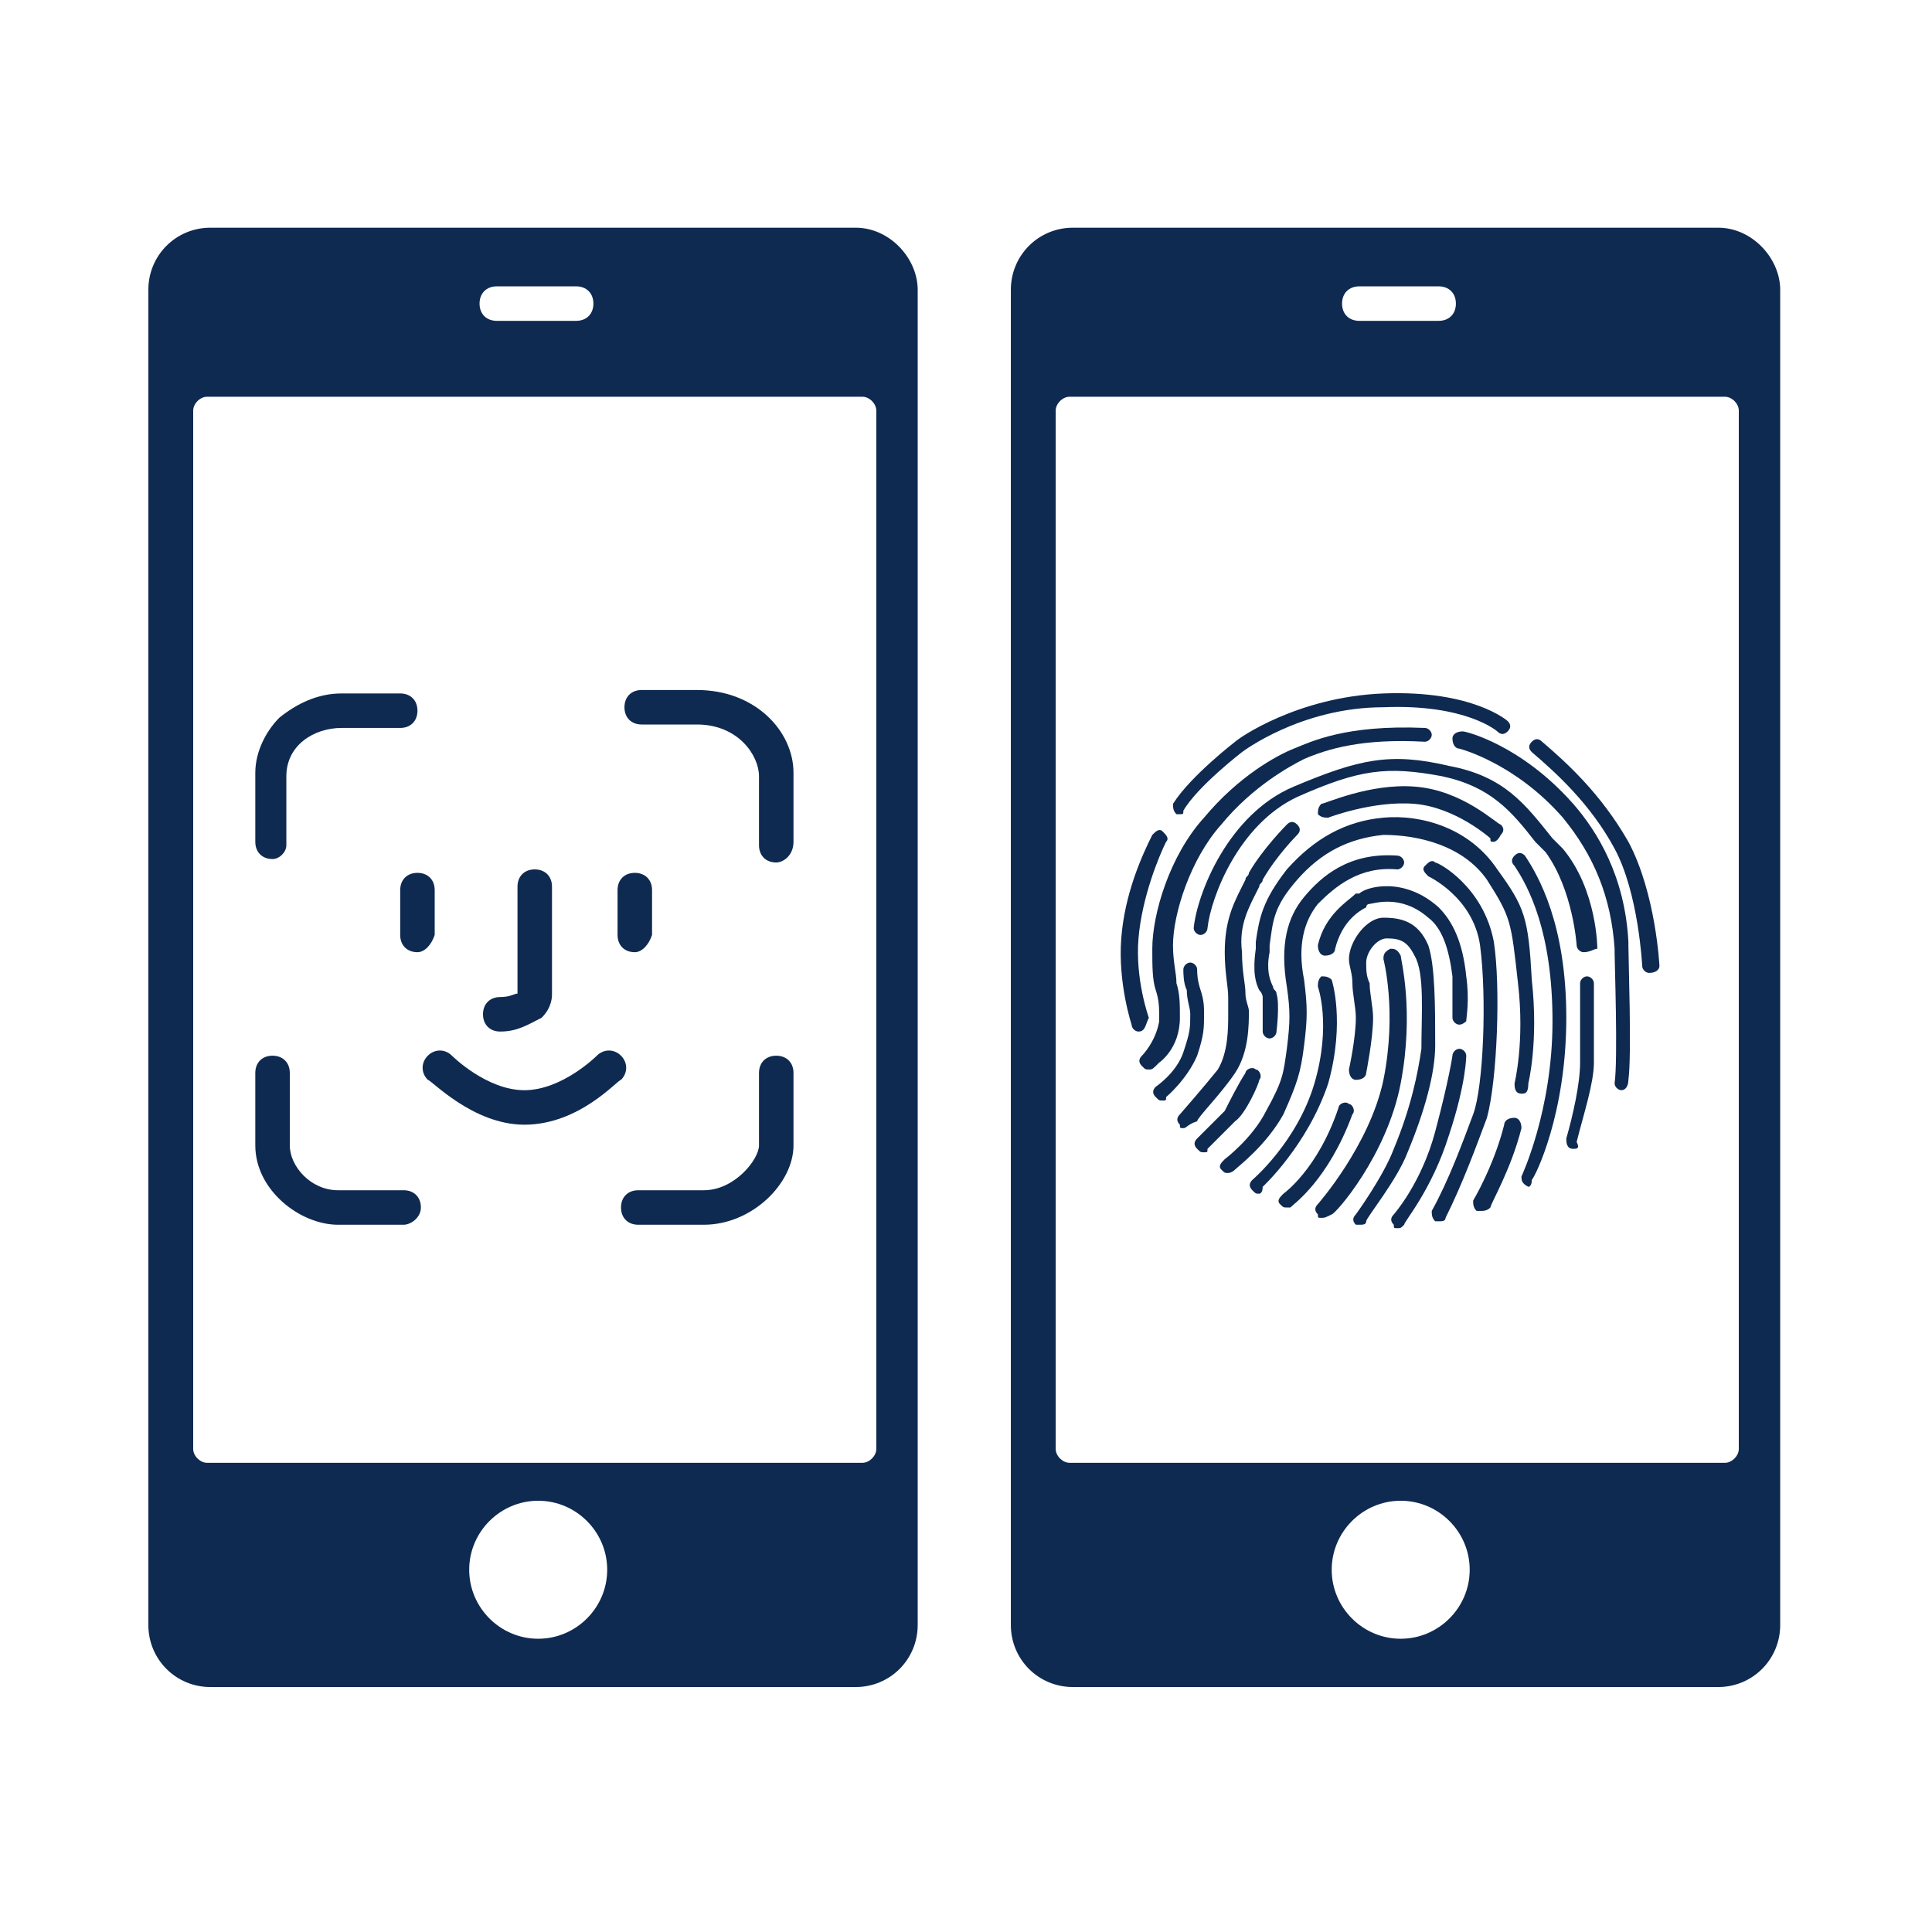 <?xml version="1.0" encoding="utf-8"?>
<!-- Generator: Adobe Illustrator 25.4.1, SVG Export Plug-In . SVG Version: 6.00 Build 0)  -->
<svg version="1.1" id="Lag_1" xmlns="http://www.w3.org/2000/svg" xmlns:xlink="http://www.w3.org/1999/xlink" x="0px" y="0px"
	 viewBox="0 0 56 56" style="enable-background:new 0 0 56 56;" xml:space="preserve">
<style type="text/css">
	.st0{fill:#0F2A51;}
	.st1{fill:none;}
	.st2{clip-path:url(#SVGID_00000068670079272225328990000012250136505683300001_);fill:#0F2A51;}
	.st3{fill:#F90C34;}
	.st4{fill:#FFFFFF;}
	.st5{fill:none;stroke:#FFFFFF;stroke-width:1.619;stroke-miterlimit:10;}
	.st6{fill:none;stroke:#0F2A51;stroke-width:3;stroke-linecap:round;stroke-miterlimit:10;}
</style>
<path class="st0" d="M24.8,6.6H6.1c-1,0-1.8,0.8-1.8,1.8v38.7c0,1,0.8,1.8,1.8,1.8h18.7c1,0,1.8-0.8,1.8-1.8V8.4
	C26.6,7.5,25.8,6.6,24.8,6.6z M14.4,8.3h2.3c0.3,0,0.5,0.2,0.5,0.5s-0.2,0.5-0.5,0.5h-2.3c-0.3,0-0.5-0.2-0.5-0.5S14.1,8.3,14.4,8.3
	z M15.6,47.5c-1.1,0-2-0.9-2-2c0-1.1,0.9-2,2-2c1.1,0,2,0.9,2,2C17.6,46.6,16.7,47.5,15.6,47.5z M25.4,42c0,0.2-0.2,0.4-0.4,0.4h-19
	c-0.2,0-0.4-0.2-0.4-0.4V11.9c0-0.2,0.2-0.4,0.4-0.4h19c0.2,0,0.4,0.2,0.4,0.4V42z"/>
<path class="st0" d="M49.8,6.6H31.1c-1,0-1.8,0.8-1.8,1.8v38.7c0,1,0.8,1.8,1.8,1.8h18.7c1,0,1.8-0.8,1.8-1.8V8.4
	C51.6,7.5,50.8,6.6,49.8,6.6z M39.4,8.3h2.3c0.3,0,0.5,0.2,0.5,0.5s-0.2,0.5-0.5,0.5h-2.3c-0.3,0-0.5-0.2-0.5-0.5S39.1,8.3,39.4,8.3
	z M40.6,47.5c-1.1,0-2-0.9-2-2c0-1.1,0.9-2,2-2c1.1,0,2,0.9,2,2C42.6,46.6,41.7,47.5,40.6,47.5z M50.4,42c0,0.2-0.2,0.4-0.4,0.4h-19
	c-0.2,0-0.4-0.2-0.4-0.4V11.9c0-0.2,0.2-0.4,0.4-0.4h19c0.2,0,0.4,0.2,0.4,0.4V42z"/>
<path class="st0" d="M37.3,35c-0.1,0-0.1,0-0.2-0.1c-0.1-0.1,0-0.2,0.1-0.3c0,0,1-0.7,1.6-2.5c0-0.1,0.2-0.2,0.3-0.1
	c0.1,0,0.2,0.2,0.1,0.3c-0.7,1.9-1.7,2.6-1.8,2.7C37.4,35,37.3,35,37.3,35z"/>
<path class="st0" d="M38.3,35.3c-0.1,0-0.1,0-0.1-0.1c-0.1-0.1-0.1-0.2,0-0.3c0,0,1.5-1.7,1.9-3.6c0.4-2,0-3.5,0-3.5
	c0-0.1,0-0.2,0.2-0.3c0.1,0,0.2,0,0.3,0.2c0,0.1,0.4,1.6,0,3.7c-0.4,2.1-1.9,3.8-2,3.8C38.4,35.3,38.4,35.3,38.3,35.3z"/>
<path class="st0" d="M39.4,35.5c0,0-0.1,0-0.1,0c-0.1-0.1-0.1-0.2,0-0.3c0,0,0.8-1.1,1.1-1.9c0.5-1.2,0.7-2.2,0.8-2.9
	c0-1,0.1-2.2-0.2-2.7c-0.2-0.4-0.4-0.5-0.8-0.5c-0.3,0-0.6,0.4-0.6,0.7c0,0.2,0,0.4,0.1,0.6c0,0.3,0.1,0.7,0.1,1
	c0,0.6-0.2,1.6-0.2,1.6c0,0.1-0.1,0.2-0.3,0.2c-0.1,0-0.2-0.1-0.2-0.3c0,0,0.2-0.9,0.2-1.5c0-0.3-0.1-0.7-0.1-1
	c0-0.3-0.1-0.5-0.1-0.7c0-0.5,0.5-1.2,1-1.2c0.5,0,1,0.1,1.3,0.8c0.2,0.6,0.2,1.8,0.2,2.9c0,0.8-0.3,1.9-0.8,3.1
	c-0.3,0.8-1.2,1.9-1.2,2C39.6,35.5,39.5,35.5,39.4,35.5z"/>
<path class="st0" d="M40.5,35.6c-0.1,0-0.1,0-0.1-0.1c-0.1-0.1-0.1-0.2,0-0.3c0,0,0.8-0.9,1.2-2.4c0.4-1.5,0.5-2.2,0.5-2.2
	c0-0.1,0.1-0.2,0.2-0.2c0,0,0,0,0,0c0.1,0,0.2,0.1,0.2,0.2c0,0,0,0.8-0.5,2.3c-0.5,1.6-1.3,2.5-1.3,2.6
	C40.6,35.6,40.6,35.6,40.5,35.6z"/>
<path class="st0" d="M42.3,29.7C42.3,29.7,42.3,29.7,42.3,29.7c-0.1,0-0.2-0.1-0.2-0.2c0,0,0-0.6,0-1.2c-0.1-0.8-0.3-1.4-0.7-1.7
	c-0.8-0.7-1.6-0.4-1.7-0.4c0,0-0.1,0-0.1,0.1c-0.2,0.1-0.7,0.4-0.9,1.2c0,0.1-0.1,0.2-0.3,0.2c-0.1,0-0.2-0.1-0.2-0.3
	c0.2-0.9,0.9-1.3,1.1-1.5c0,0,0.1,0,0.1,0c0.2-0.2,1.3-0.5,2.3,0.4c0.4,0.4,0.7,1,0.8,2c0.1,0.7,0,1.2,0,1.3
	C42.5,29.6,42.4,29.7,42.3,29.7z M39.7,26.2C39.7,26.2,39.7,26.2,39.7,26.2C39.7,26.2,39.7,26.2,39.7,26.2z"/>
<path class="st0" d="M36.5,34.6c-0.1,0-0.1,0-0.2-0.1c-0.1-0.1-0.1-0.2,0-0.3c0,0,1.3-1.1,1.8-2.8c0.5-1.7,0.1-2.8,0.1-2.8
	c0-0.1,0-0.2,0.1-0.3c0.1,0,0.2,0,0.3,0.1c0,0,0.4,1.2-0.1,3c-0.6,1.8-1.9,3-1.9,3C36.6,34.6,36.5,34.6,36.5,34.6z"/>
<path class="st0" d="M35.6,34c-0.1,0-0.1,0-0.2-0.1c-0.1-0.1,0-0.2,0.1-0.3l0,0c0,0,0.8-0.6,1.2-1.4c0.5-0.9,0.5-1.1,0.6-1.8
	c0.1-0.8,0.1-1.1,0-1.8c-0.2-1.2,0-2,0.5-2.6c0.5-0.6,1.3-1.3,2.7-1.2c0.1,0,0.2,0.1,0.2,0.2c0,0.1-0.1,0.2-0.2,0.2
	c-1.1-0.1-1.8,0.5-2.3,1c-0.4,0.5-0.6,1.2-0.4,2.2c0.1,0.8,0.1,1.1,0,1.9c-0.1,0.8-0.2,1.1-0.6,2c-0.5,0.9-1.3,1.5-1.4,1.6
	C35.7,34,35.6,34,35.6,34z"/>
<path class="st0" d="M41.7,35.4c0,0-0.1,0-0.1,0c-0.1-0.1-0.1-0.2-0.1-0.3c0.5-0.9,0.9-2,1.2-2.8c0.3-0.8,0.4-3.4,0.2-4.9
	c-0.2-1.4-1.5-2-1.5-2c-0.1-0.1-0.2-0.2-0.1-0.3c0.1-0.1,0.2-0.2,0.3-0.1c0.1,0,1.4,0.7,1.7,2.3c0.2,1.3,0.1,4-0.2,5.1
	c-0.3,0.8-0.7,1.9-1.2,2.9C41.9,35.4,41.8,35.4,41.7,35.4z"/>
<path class="st0" d="M42.9,35.1c0,0-0.1,0-0.1,0c-0.1-0.1-0.1-0.2-0.1-0.3c0,0,0.6-1,0.9-2.2c0-0.1,0.1-0.2,0.3-0.2
	c0.1,0,0.2,0.1,0.2,0.3c-0.3,1.2-0.9,2.2-0.9,2.3C43.1,35.1,43,35.1,42.9,35.1z"/>
<path class="st0" d="M45.6,33.3C45.6,33.3,45.6,33.3,45.6,33.3c-0.2,0-0.2-0.2-0.2-0.3c0.2-0.7,0.4-1.6,0.4-2.2v-2.3
	c0-0.1,0.1-0.2,0.2-0.2c0.1,0,0.2,0.1,0.2,0.2v2.3c0,0.6-0.3,1.5-0.5,2.3C45.8,33.3,45.7,33.3,45.6,33.3z"/>
<path class="st0" d="M44.3,34.4C44.2,34.4,44.2,34.4,44.3,34.4c-0.2-0.1-0.2-0.2-0.2-0.3l0,0c0,0,0.9-1.9,0.9-4.5
	c0-2.6-0.7-3.9-1.1-4.5c-0.1-0.1-0.1-0.2,0-0.3c0.1-0.1,0.2-0.1,0.3,0c0.4,0.6,1.2,2,1.2,4.7c0,2.8-0.9,4.6-1,4.7
	C44.4,34.4,44.3,34.4,44.3,34.4z"/>
<path class="st0" d="M43.3,24.4c-0.1,0-0.1,0-0.1-0.1c0,0-1-0.9-2.2-1c-1.2-0.1-2.5,0.4-2.5,0.4c-0.1,0-0.2,0-0.3-0.1
	c0-0.1,0-0.2,0.1-0.3c0.1,0,1.4-0.6,2.7-0.5c1.4,0.1,2.4,1.1,2.5,1.1c0.1,0.1,0.1,0.2,0,0.3C43.4,24.4,43.3,24.4,43.3,24.4z"/>
<path class="st0" d="M44.1,31.7C44,31.7,44,31.7,44.1,31.7c-0.2,0-0.2-0.2-0.2-0.3c0,0,0.3-1.2,0.1-2.9c-0.2-1.8-0.2-1.9-0.9-3
	c-0.7-1-2-1.3-3-1.3c-1,0.1-1.8,0.5-2.5,1.3c-0.7,0.8-0.7,1.2-0.8,1.9c0,0.1,0,0.1,0,0.2c-0.1,0.5,0,0.8,0.1,1
	c0,0.1,0.1,0.1,0.1,0.2c0.1,0.3,0,1.1,0,1.1c0,0.1-0.1,0.2-0.2,0.2c-0.1,0-0.2-0.1-0.2-0.2c0-0.1,0-0.7,0-1c0,0,0-0.1-0.1-0.2
	c-0.1-0.2-0.2-0.5-0.1-1.2c0-0.1,0-0.1,0-0.2c0.1-0.7,0.2-1.2,0.9-2.1c0.8-0.9,1.7-1.4,2.8-1.5c1.1-0.1,2.5,0.3,3.3,1.5
	c0.8,1.1,0.9,1.4,1,3.2c0.2,1.8-0.1,3-0.1,3C44.3,31.7,44.2,31.7,44.1,31.7z"/>
<path class="st0" d="M34.9,33.4c-0.1,0-0.1,0-0.2-0.1c-0.1-0.1-0.1-0.2,0-0.3c0,0,0.6-0.6,0.8-0.8c0.1-0.2,0.4-0.8,0.6-1.1
	c0-0.1,0.2-0.2,0.3-0.1c0.1,0,0.2,0.2,0.1,0.3c0,0.1-0.4,1-0.7,1.2c-0.2,0.2-0.8,0.8-0.8,0.8C35,33.4,35,33.4,34.9,33.4z"/>
<path class="st0" d="M34.3,32.7c-0.1,0-0.1,0-0.1-0.1c-0.1-0.1-0.1-0.2,0-0.3c0,0,0.7-0.8,1.1-1.3c0.3-0.5,0.3-1.2,0.3-1.6
	c0-0.1,0-0.3,0-0.5c0-0.3-0.1-0.7-0.1-1.3c0-1,0.3-1.5,0.6-2.1c0-0.1,0.1-0.1,0.1-0.2c0.4-0.7,1.1-1.4,1.1-1.4
	c0.1-0.1,0.2-0.1,0.3,0c0.1,0.1,0.1,0.2,0,0.3c0,0-0.6,0.6-1,1.3c0,0.1-0.1,0.1-0.1,0.2c-0.3,0.6-0.6,1.1-0.5,1.9
	c0,0.6,0.1,0.9,0.1,1.2c0,0.2,0.1,0.4,0.1,0.5c0,0.4,0,1.2-0.4,1.8c-0.4,0.6-1.1,1.3-1.1,1.4C34.4,32.6,34.4,32.7,34.3,32.7z"/>
<path class="st0" d="M33.7,31.9c-0.1,0-0.1,0-0.2-0.1c-0.1-0.1-0.1-0.2,0-0.3c0,0,0.6-0.4,0.8-1c0.2-0.6,0.2-0.7,0.2-1.1
	c0-0.2-0.1-0.4-0.1-0.7c-0.1-0.2-0.1-0.5-0.1-0.6c0-0.1,0.1-0.2,0.2-0.2c0.1,0,0.2,0.1,0.2,0.2c0,0.1,0,0.3,0.1,0.6
	c0.1,0.3,0.1,0.5,0.1,0.7c0,0.4,0,0.6-0.2,1.2c-0.3,0.7-0.9,1.2-0.9,1.2C33.8,31.9,33.8,31.9,33.7,31.9z"/>
<path class="st0" d="M33,29.9c-0.1,0-0.2-0.1-0.2-0.2c0,0-0.4-1.2-0.3-2.5c0.1-1.3,0.6-2.4,0.9-3c0.1-0.1,0.2-0.2,0.3-0.1
	c0.1,0.1,0.2,0.2,0.1,0.3c-0.2,0.4-0.7,1.6-0.8,2.8c-0.1,1.2,0.3,2.3,0.3,2.3C33.2,29.7,33.2,29.9,33,29.9C33,29.9,33,29.9,33,29.9z
	"/>
<path class="st0" d="M33.3,31c-0.1,0-0.1,0-0.2-0.1c-0.1-0.1-0.1-0.2,0-0.3c0,0,0.4-0.4,0.5-1c0-0.4,0-0.6-0.1-0.9
	c-0.1-0.3-0.1-0.7-0.1-1.2c0-1,0.5-2.7,1.5-3.8c1-1.2,2.1-1.8,2.6-2c0.5-0.2,1.5-0.7,3.8-0.6c0.1,0,0.2,0.1,0.2,0.2
	c0,0.1-0.1,0.2-0.2,0.2c-1.8-0.1-2.8,0.2-3.5,0.5c-0.4,0.2-1.5,0.8-2.4,1.9c-0.9,1-1.4,2.6-1.4,3.5c0,0.5,0.1,0.8,0.1,1.1
	c0.1,0.3,0.1,0.6,0.1,1c0,0.9-0.6,1.3-0.6,1.3C33.4,31,33.4,31,33.3,31z"/>
<path class="st0" d="M47,31.6C46.9,31.6,46.9,31.6,47,31.6c-0.1,0-0.2-0.1-0.2-0.2c0.1-0.7,0-3.5,0-3.8l0-0.1
	c-0.1-1.5-0.6-2.7-1.5-3.8c-1.4-1.6-3-2-3-2c-0.1,0-0.2-0.1-0.2-0.3c0-0.1,0.1-0.2,0.3-0.2c0.1,0,1.7,0.4,3.2,2.1
	c0.7,0.8,1.5,2.1,1.6,4l0,0.1c0,0.4,0.1,3.2,0,3.9C47.2,31.5,47.1,31.6,47,31.6z"/>
<path class="st0" d="M45.9,27.6c-0.1,0-0.2-0.1-0.2-0.2l0,0c0,0-0.1-1.6-0.9-2.7c-0.1-0.1-0.2-0.2-0.3-0.3c-0.7-0.9-1.3-1.6-2.7-1.9
	c-1.6-0.3-2.4-0.2-4.2,0.6c-1.7,0.8-2.5,2.9-2.6,3.8c0,0.1-0.1,0.2-0.2,0.2c-0.1,0-0.2-0.1-0.2-0.2c0.1-1,1-3.3,2.9-4.1
	c1.9-0.8,2.8-1,4.5-0.6c1.6,0.3,2.2,1.1,3,2.1c0.1,0.1,0.2,0.2,0.3,0.3c1,1.2,1,2.9,1,2.9C46.2,27.5,46.1,27.6,45.9,27.6
	C45.9,27.6,45.9,27.6,45.9,27.6z"/>
<path class="st0" d="M47.8,28.2c-0.1,0-0.2-0.1-0.2-0.2c0,0-0.1-2.1-0.8-3.4c-0.7-1.3-1.7-2.2-2.4-2.8c-0.1-0.1-0.1-0.2,0-0.3
	c0.1-0.1,0.2-0.1,0.3,0c0.7,0.6,1.7,1.5,2.5,2.9c0.8,1.5,0.9,3.6,0.9,3.6C48.1,28.1,48,28.2,47.8,28.2
	C47.8,28.2,47.8,28.2,47.8,28.2z"/>
<path class="st0" d="M34.2,23.6c0,0-0.1,0-0.1,0c-0.1-0.1-0.1-0.2-0.1-0.3c0.5-0.8,1.8-1.8,1.8-1.8c0.1-0.1,1.8-1.3,4.3-1.4
	c2.6-0.1,3.6,0.8,3.6,0.8c0.1,0.1,0.1,0.2,0,0.3c-0.1,0.1-0.2,0.1-0.3,0c0,0-0.9-0.8-3.3-0.7c-2.4,0-4.1,1.3-4.1,1.3
	c0,0-1.3,1-1.7,1.7C34.3,23.6,34.3,23.6,34.2,23.6z"/>
<path class="st0" d="M22.5,25c-0.3,0-0.5-0.2-0.5-0.5v-2c0-0.6-0.6-1.5-1.8-1.5h-1.6c-0.3,0-0.5-0.2-0.5-0.5c0-0.3,0.2-0.5,0.5-0.5
	h1.6c1.7,0,2.8,1.2,2.8,2.4v2C23,24.8,22.7,25,22.5,25z"/>
<path class="st0" d="M14.5,29.9c-0.3,0-0.5-0.2-0.5-0.5c0-0.3,0.2-0.5,0.5-0.5c0.3,0,0.4-0.1,0.5-0.1l0,0l0,0v-3.1
	c0-0.3,0.2-0.5,0.5-0.5s0.5,0.2,0.5,0.5v3.1c0,0.1,0,0.4-0.3,0.7C15.3,29.7,15,29.9,14.5,29.9z"/>
<path class="st0" d="M18.4,27.6c-0.3,0-0.5-0.2-0.5-0.5v-1.3c0-0.3,0.2-0.5,0.5-0.5c0.3,0,0.5,0.2,0.5,0.5v1.3
	C18.8,27.4,18.6,27.6,18.4,27.6z"/>
<path class="st0" d="M12.1,27.6c-0.3,0-0.5-0.2-0.5-0.5v-1.3c0-0.3,0.2-0.5,0.5-0.5s0.5,0.2,0.5,0.5v1.3
	C12.5,27.4,12.3,27.6,12.1,27.6z"/>
<path class="st0" d="M15.2,32.6c-1.5,0-2.7-1.3-2.8-1.3c-0.2-0.2-0.2-0.5,0-0.7c0.2-0.2,0.5-0.2,0.7,0c0,0,1,1,2.1,1
	c1.1,0,2.1-1,2.1-1c0.2-0.2,0.5-0.2,0.7,0c0.2,0.2,0.2,0.5,0,0.7C17.9,31.3,16.8,32.6,15.2,32.6z"/>
<path class="st0" d="M7.9,24.9c-0.3,0-0.5-0.2-0.5-0.5v-2c0-0.6,0.3-1.2,0.7-1.6c0.5-0.4,1.1-0.7,1.8-0.7h1.7c0.3,0,0.5,0.2,0.5,0.5
	c0,0.3-0.2,0.5-0.5,0.5H9.9c-0.8,0-1.6,0.5-1.6,1.4v2C8.3,24.7,8.1,24.9,7.9,24.9z"/>
<path class="st0" d="M20.4,35.5h-1.9c-0.3,0-0.5-0.2-0.5-0.5s0.2-0.5,0.5-0.5h1.9c0.9,0,1.6-0.9,1.6-1.3v-2.1c0-0.3,0.2-0.5,0.5-0.5
	c0.3,0,0.5,0.2,0.5,0.5v2.1C23,34.3,21.8,35.5,20.4,35.5z"/>
<path class="st0" d="M11.7,35.5H9.8c-1.1,0-2.4-1-2.4-2.3v-2.1c0-0.3,0.2-0.5,0.5-0.5s0.5,0.2,0.5,0.5v2.1c0,0.6,0.6,1.3,1.4,1.3
	h1.9c0.3,0,0.5,0.2,0.5,0.5S11.9,35.5,11.7,35.5z"/>
</svg>
